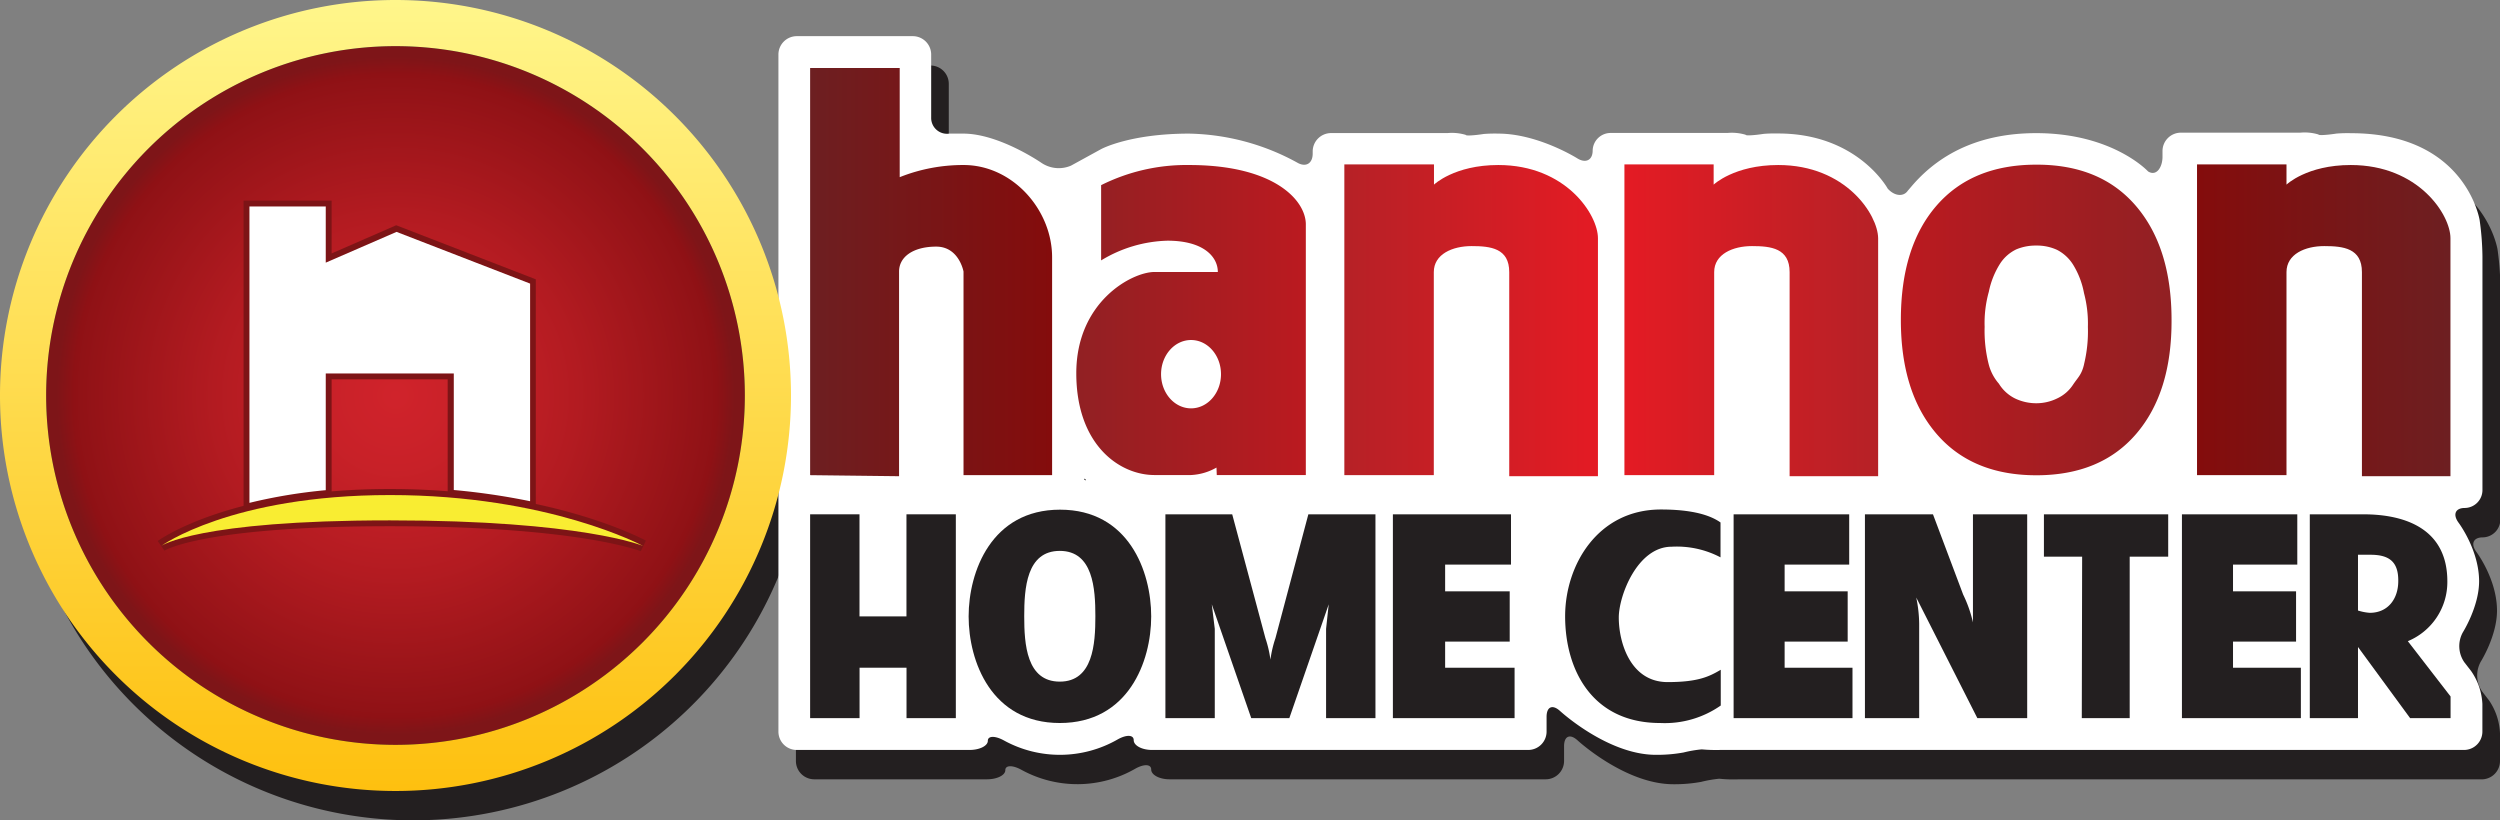 <svg xmlns="http://www.w3.org/2000/svg" xmlns:xlink="http://www.w3.org/1999/xlink" viewBox="0 0 425.86 139.74"><rect x="0" y="0" width="425.86" height="139.74" fill="#808080" stroke="none"/><defs><style>.cls-1{fill:#231f20;}.cls-2{fill:#fff;}.cls-3{fill:url(#linear-gradient);}.cls-4{fill:url(#linear-gradient-2);}.cls-5{fill:url(#linear-gradient-3);}.cls-6{fill:url(#linear-gradient-4);}.cls-7{fill:url(#linear-gradient-5);}.cls-8{fill:url(#linear-gradient-6);}.cls-9{fill:url(#radial-gradient);}.cls-10{fill:url(#linear-gradient-7);}.cls-11{fill:#f9ed32;}.cls-12{fill:#7d1416;}</style><linearGradient id="linear-gradient" x1="179.24" y1="46.35" x2="138.02" y2="46.35" gradientUnits="userSpaceOnUse"><stop offset="0" stop-color="#840c0c"/><stop offset="1" stop-color="#6d1f21"/></linearGradient><linearGradient id="linear-gradient-2" x1="183.34" y1="54.52" x2="222.44" y2="54.52" gradientUnits="userSpaceOnUse"><stop offset="0" stop-color="#912023"/><stop offset="1" stop-color="#bb1a20"/></linearGradient><linearGradient id="linear-gradient-3" x1="229.03" y1="54.57" x2="272.2" y2="54.57" gradientUnits="userSpaceOnUse"><stop offset="0" stop-color="#b62126"/><stop offset="1" stop-color="#e41b24"/></linearGradient><linearGradient id="linear-gradient-4" x1="319.88" y1="54.57" x2="276.71" y2="54.57" xlink:href="#linear-gradient-3"/><linearGradient id="linear-gradient-5" x1="374.25" y1="54.57" x2="417.42" y2="54.57" xlink:href="#linear-gradient"/><linearGradient id="linear-gradient-6" x1="369.93" y1="54.52" x2="323.79" y2="54.52" xlink:href="#linear-gradient-2"/><radialGradient id="radial-gradient" cx="67.37" cy="67.37" r="59.51" gradientUnits="userSpaceOnUse"><stop offset="0" stop-color="#d0232b"/><stop offset="0.21" stop-color="#c82128"/><stop offset="0.52" stop-color="#b31b21"/><stop offset="0.9" stop-color="#911216"/><stop offset="0.92" stop-color="#8f1115"/><stop offset="0.97" stop-color="#7e1518"/></radialGradient><linearGradient id="linear-gradient-7" x1="67.37" x2="67.37" y2="134.74" gradientUnits="userSpaceOnUse"><stop offset="0" stop-color="#fff68b"/><stop offset="1" stop-color="#fec00f"/></linearGradient></defs><title>Asset 1</title><g id="Layer_2" data-name="Layer 2"><g id="Layer_1-2" data-name="Layer 1"><path class="cls-1" d="M424,119.32l-1.16-1.5a4.83,4.83,0,0,1-.25-5.12s2.76-4.38,2.76-8.68c0-5.35-3.51-10-3.51-10-1-1.36-.55-2.48,1.08-2.48a3.05,3.05,0,0,0,3-3.12V48.69a47.53,47.53,0,0,0-.48-6.2s-2.33-14.8-21.91-14.8a23.68,23.68,0,0,0-2.45.06c-1.7.26-3.09.34-3.09.16a8.16,8.16,0,0,0-3.12-.31H374.49a3.13,3.13,0,0,0-3.12,3.12v1c0,1.71-1,3.39-2.46,2.48,0,0-6-6.52-19.05-6.52-8.91,0-16,3-21.11,8.91l-.77.9c-.74,1.08-2.28.92-3.42-.36,0,0-5.12-9.39-18.65-9.39a23.68,23.68,0,0,0-2.45.06c-1.7.26-3.09.34-3.09.16a8.16,8.16,0,0,0-3.12-.31H277.42a3.06,3.06,0,0,0-3.12,3c0,1.64-1.19,2.23-2.64,1.32,0,0-6.68-4.2-13.44-4.2a24,24,0,0,0-2.45.06c-1.69.26-3.08.34-3.08.16a8.2,8.2,0,0,0-3.12-.31H229.73a3.13,3.13,0,0,0-3.12,3.12v.37c0,1.72-1.2,2.4-2.67,1.52a39.71,39.71,0,0,0-18.37-4.92c-10.18,0-15,2.64-15,2.64l-5.14,2.82a5.28,5.28,0,0,1-5-.46s-7.22-5-13.34-5c-2,0-2.37,0-2.37,0a2.7,2.7,0,0,1-3.1-2.74V14.28a3.12,3.12,0,0,0-3.12-3.12H138.72a3.12,3.12,0,0,0-3.12,3.12V64.86C128.1,35.84,101.74,5,70.37,5a67.37,67.37,0,1,0,65.21,84.34v40.29a3.12,3.12,0,0,0,3.12,3.12h29.43c1.72,0,3.12-.7,3.12-1.56s1.23-.89,2.74-.06a19.78,19.78,0,0,0,19.39-.18c1.5-.85,2.72-.79,2.72.13s1.4,1.67,3.12,1.67h64.09a3.13,3.13,0,0,0,3.12-3.12v-2.52c0-1.72,1-2.17,2.29-1,0,0,8.11,7.48,16.33,7.48a25.26,25.26,0,0,0,4.72-.4,21.39,21.39,0,0,1,3.09-.54,23.48,23.48,0,0,0,3.16.11H422.73a3.13,3.13,0,0,0,3.13-3.12v-4.72A10.72,10.72,0,0,0,424,119.32Zm-236-32.51c-.08,0-.28-.13-.28-.22s.2,0,.28.1S188,86.82,187.94,86.81Z"/><path class="cls-2" d="M419.79,112.82a4.83,4.83,0,0,1-.25-5.12s2.76-4.38,2.76-8.68c0-5.35-3.51-10-3.51-10-1-1.37-.55-2.49,1.08-2.49a3.05,3.05,0,0,0,3-3.12V43.69a47.53,47.53,0,0,0-.48-6.2s-2.33-14.8-21.91-14.8a23.68,23.68,0,0,0-2.45.06c-1.7.26-3.09.34-3.09.16a8.16,8.16,0,0,0-3.12-.31H371.49a3.13,3.13,0,0,0-3.12,3.12v1c0,1.71-1,3.39-2.46,2.48,0,0-6-6.52-19.05-6.52-8.91,0-16,3-21.11,8.91l-.77.9c-.74,1.08-2.28.92-3.42-.36,0,0-5.12-9.39-18.65-9.39a23.68,23.68,0,0,0-2.45.06c-1.7.26-3.09.34-3.09.16a8.16,8.16,0,0,0-3.12-.31H274.42a3.06,3.06,0,0,0-3.12,3c0,1.63-1.19,2.23-2.64,1.31,0,0-6.68-4.2-13.44-4.2a24,24,0,0,0-2.45.06c-1.69.26-3.08.34-3.08.16a8.2,8.2,0,0,0-3.12-.31H226.73a3.13,3.13,0,0,0-3.12,3.12v.37c0,1.72-1.2,2.4-2.67,1.52a39.71,39.71,0,0,0-18.37-4.92c-10.18,0-15,2.64-15,2.64l-5.14,2.82a5.28,5.28,0,0,1-5-.46s-7.22-5-13.34-5c-2,0-2.37,0-2.37,0a2.7,2.7,0,0,1-3.1-2.73V9.28a3.13,3.13,0,0,0-3.12-3.12H135.72a3.13,3.13,0,0,0-3.12,3.12V79.07c0,1.72,0,3.12,0,3.12s0,1.41,0,3.12v39.32a3.12,3.12,0,0,0,3.12,3.12h29.43c1.72,0,3.12-.7,3.12-1.56s1.23-.89,2.74-.06a19.78,19.78,0,0,0,19.39-.18c1.5-.84,2.72-.79,2.72.13s1.4,1.67,3.12,1.67h64.09a3.13,3.13,0,0,0,3.12-3.12v-2.52c0-1.72,1-2.17,2.29-1,0,0,8.11,7.47,16.33,7.47a25.26,25.26,0,0,0,4.72-.4,20.51,20.51,0,0,1,3.09-.53,26.93,26.93,0,0,0,3.16.1H419.73a3.13,3.13,0,0,0,3.13-3.12v-4.72a10.72,10.72,0,0,0-1.91-5.59ZM184.94,81.69c.08.08.08.13,0,.12s-.28-.12-.28-.22S184.86,81.62,184.94,81.69Z"/><path class="cls-1" d="M154.42,122.33v-8.59h-8v8.59H138V87.61h8.41V105h8V87.61h8.41v34.72Z"/><path class="cls-1" d="M180.53,123.16C168.85,123.16,165,112.63,165,105s3.89-18.18,15.57-18.18S196.1,97.31,196.1,105,192.21,123.16,180.53,123.16Zm0-29.32c-5.68,0-6.06,6.39-6.06,11.13s.38,11.14,6.06,11.14,6.06-6.45,6.06-11.14S186.21,93.84,180.53,93.84Z"/><path class="cls-1" d="M225.89,122.33V107.12l.45-4.18-6.71,19.39h-6.49l-6.72-19.39.51,4.18v15.21h-8.41V87.61H209.9l5.66,21.11a19.42,19.42,0,0,1,.85,3.64,19.42,19.42,0,0,1,.85-3.64l5.61-21.11H234.3v34.72Z"/><path class="cls-1" d="M237.27,122.33V87.61h20.12v8.57H246.17v4.55h11v8.56h-11v4.45H258v8.59Z"/><path class="cls-1" d="M295.31,122.33V87.61H315v8.57H304v4.55h10.74v8.56H304v4.45h11.56v8.59Z"/><path class="cls-1" d="M371.68,122.33V87.61h19.65v8.57H380.38v4.55h10.74v8.56H380.38v4.45h11.56v8.59Z"/><path class="cls-1" d="M282.8,123.16c-11.55,0-16.19-9-16.19-18.19,0-8.65,5.5-18.18,16.32-18.18,3.18,0,7.52.34,10.15,2.21l0,5.94a16,16,0,0,0-8.33-1.81c-5.84,0-9,8.37-9,12.06,0,4.3,2,11,8.32,11,5.18,0,7.09-.94,9.05-2.1l0,6.09A16.62,16.62,0,0,1,282.8,123.16Z"/><path class="cls-1" d="M336.83,122.33l-10.41-20.55a23,23,0,0,1,.5,4.46v16.09h-9.24V87.61h11.59l5.14,13.67a21.55,21.55,0,0,1,1.67,4.74V87.61h9.24v34.72Z"/><path class="cls-1" d="M362.78,94.83v27.5h-8.16l.06-27.5h-6.51V87.61h21.17v7.22Z"/><path class="cls-1" d="M410.55,122.33l-8.88-12.12v12.12h-8.21V87.61h9.1c7.6,0,14.33,2.76,14.33,11.41a10.9,10.9,0,0,1-6.73,10.2l7.28,9.42v3.69ZM403.82,94.5h-2.15V104a8.74,8.74,0,0,0,2,.39c3.15,0,4.86-2.43,4.86-5.4C408.57,95.71,407,94.5,403.82,94.5Z"/><path class="cls-3" d="M164.15,28.11a29.15,29.15,0,0,0-10.89,2.07V11.58H138V80.94l15.15.18V46.26c0-2.53,2.44-4.25,6.33-4.25s4.65,4.25,4.65,4.25V80.94h15.09V43.86C179.24,35.75,172.5,28.11,164.15,28.11Z"/><path class="cls-4" d="M202.57,28.11a32.47,32.47,0,0,0-15,3.43V44.36A22.8,22.8,0,0,1,198.87,41c6.23,0,8.58,2.8,8.58,5.33H196.67c-3.85,0-13.33,5.06-13.33,17.25s7.34,17.34,13.33,17.34h6.22a9.71,9.71,0,0,0,4.33-1.27l.05,1.27h15.17V38.22C222.44,34.16,217.11,28.11,202.57,28.11Zm.32,41.45c-2.82,0-5.11-2.61-5.11-5.82s2.29-5.82,5.11-5.82,5.1,2.61,5.1,5.82S205.71,69.56,202.89,69.56Z"/><path class="cls-5" d="M255.22,28.11c-7.49,0-10.95,3.34-10.95,3.34V28H229V80.94h15.24V46.35c0-3.07,3.19-4.43,6.44-4.43s6.41.37,6.41,4.43V81.12H272.2V40.57C272.2,36.6,266.78,28.11,255.22,28.11Z"/><path class="cls-6" d="M302.91,28.11c-7.5,0-11,3.34-11,3.34V28H276.71V80.94H292V46.35c0-3.07,3.19-4.43,6.44-4.43s6.41.37,6.41,4.43V81.12h15.08V40.57C319.88,36.6,314.46,28.11,302.91,28.11Z"/><path class="cls-7" d="M400.44,28.11c-7.5,0-10.95,3.34-10.95,3.34V28H374.25V80.94h15.24V46.35c0-3.07,3.18-4.43,6.43-4.43s6.42.37,6.42,4.43V81.12h15.08V40.57C417.42,36.6,412,28.11,400.44,28.11Z"/><path class="cls-8" d="M346.86,28.05q-10.94,0-17,7t-6.06,19.46q0,12.3,6.06,19.37t17,7.08q11,0,17.05-7.08t6-19.37q0-12.33-6.05-19.41T346.86,28.05Zm8.15,34c-.42,1.79-1,2.17-1.86,3.45a6.49,6.49,0,0,1-2.77,2.39,8,8,0,0,1-3.4.8,8.36,8.36,0,0,1-3.7-.8,6.72,6.72,0,0,1-2.78-2.53A8.07,8.07,0,0,1,338.75,62a23.23,23.23,0,0,1-.68-6.32,19.8,19.8,0,0,1,.72-6,14.13,14.13,0,0,1,1.9-4.75,6.76,6.76,0,0,1,2.79-2.46,8.52,8.52,0,0,1,3.38-.64,8.18,8.18,0,0,1,3.54.73,7,7,0,0,1,2.78,2.59A14.12,14.12,0,0,1,355,49.94a20.19,20.19,0,0,1,.66,5.76A23.64,23.64,0,0,1,355,62.06Z"/><path class="cls-9" d="M67.37,7.86a59.51,59.51,0,1,0,59.51,59.51A59.51,59.51,0,0,0,67.37,7.86Z"/><path class="cls-10" d="M67.37,0a67.37,67.37,0,1,0,67.37,67.37A67.37,67.37,0,0,0,67.37,0Zm0,126.88a59.51,59.51,0,1,1,59.51-59.51A59.51,59.51,0,0,1,67.37,126.88Z"/><path class="cls-11" d="M27.45,93s11.92-8.67,39-8.67S109.54,93,109.54,93,99.25,88.64,66.4,88.64,27.45,93,27.45,93Z"/><path class="cls-12" d="M109.16,93.89c-.11,0-10.62-4.25-42.76-4.25-31.73,0-38.32,4.11-38.38,4.16l-1.16-1.64c.5-.36,12.5-8.86,39.54-8.86s42.95,8.43,43.62,8.79ZM66.4,87.64a239.28,239.28,0,0,1,30.09,1.6A113,113,0,0,0,66.4,85.3a92.61,92.61,0,0,0-28,3.87A205.85,205.85,0,0,1,66.4,87.64Z"/><path class="cls-2" d="M55.49,63.62H77.3V83.47a117,117,0,0,1,13,1.91V48.31L67.55,39.5,55.49,44.74V35.17h-13V85.66a89.3,89.3,0,0,1,13-2.16Z"/><path class="cls-12" d="M41.49,86.94V34.17h15v9l11-4.8,23.78,9.21v39l-1.21-.25a111.64,111.64,0,0,0-12.89-1.89l-.91-.08V64.62H56.49V84.41l-.9.08a90.52,90.52,0,0,0-12.86,2.14Zm2-50.77V84.39a92.51,92.51,0,0,1,11-1.8v-20H78.3V82.56c3.76.37,7.45.9,11,1.6V49L67.57,40.58,54.49,46.27V36.17Z"/><path class="cls-11" d="M27.45,93s11.92-8.67,39-8.67S109.54,93,109.54,93,99.25,88.64,66.4,88.64,27.45,93,27.45,93Z"/><path class="cls-2" d="M55.49,63.62H77.3V83.47a117,117,0,0,1,13,1.91V48.31L67.55,39.5,55.49,44.74V35.17h-13V85.66a89.3,89.3,0,0,1,13-2.16Z"/></g></g></svg>